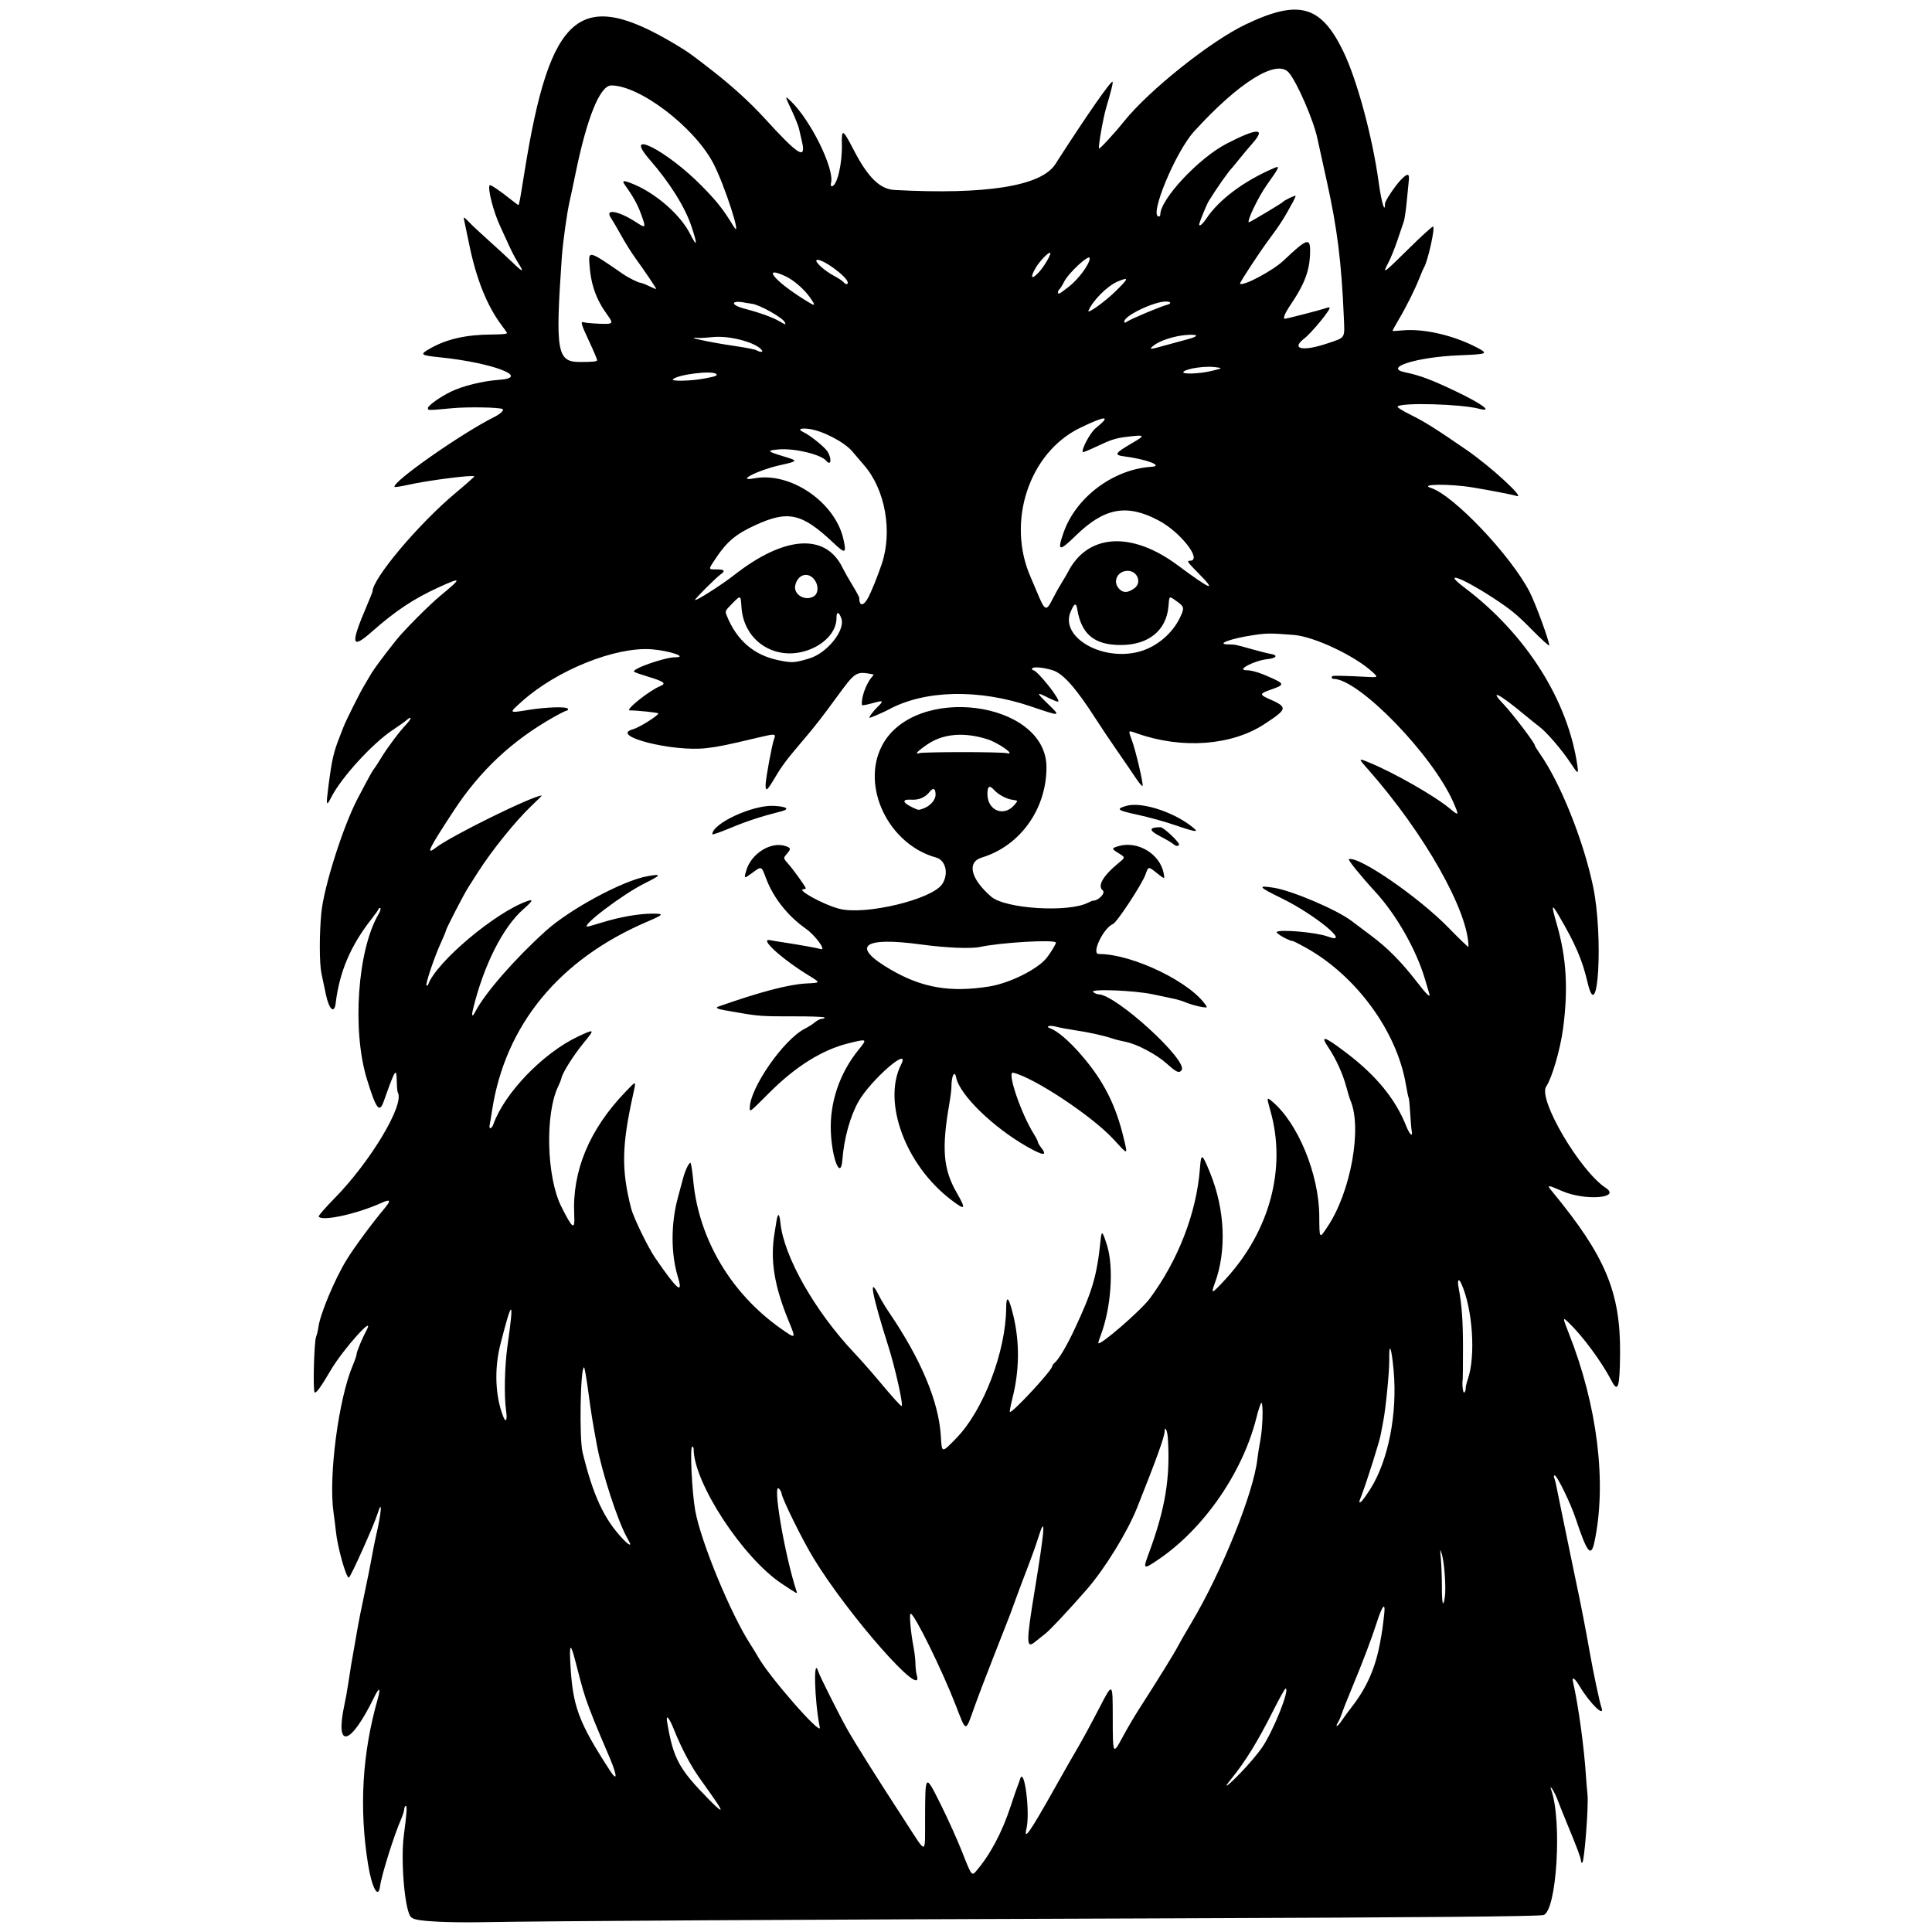 <svg xmlns="http://www.w3.org/2000/svg" width="500mm" height="500mm" viewBox="0 0 500 500" xml:space="preserve"><path d="m113.54 497.34c-5.356-0.287-6.824-0.575-7.368-1.447-1.526-2.444-2.49-14.769-1.645-21.035 0.749-5.557 0.885-7.758 0.463-7.497-0.217 0.134-0.395 0.556-0.395 0.937 0 0.381-0.355 1.503-0.789 2.494-1.846 4.215-5.086 14.545-5.447 17.364-0.446 3.485-2.132 0.401-3.107-5.685-2.339-14.595-1.516-28.654 2.504-42.782 0.842-2.96 0.4-3.178-0.922-0.457-6.162 12.682-10.238 13.671-7.678 1.862 0.289-1.333 0.7-3.597 0.913-5.032 0.598-4.023 0.993-6.414 1.662-10.065 0.338-1.845 0.751-4.194 0.916-5.219 0.165-1.025 0.925-4.799 1.688-8.387 0.763-3.588 1.619-7.865 1.903-9.505 0.283-1.64 0.751-3.989 1.039-5.219 1.473-6.29 1.747-10.147 0.418-5.879-0.917 2.944-7.011 16.503-7.417 16.503-0.737 0-2.985-8.094-3.365-12.115-0.097-1.025-0.36-3.122-0.585-4.66-1.36-9.305 1.28-29.504 4.993-38.208 0.525-1.23 0.958-2.51 0.963-2.844 8e-3 -0.619 1.461-4.135 2.493-6.035 2.618-4.823-5.929 4.653-9.186 10.184-2.566 4.358-3.75 5.999-4.15 5.752-0.496-0.306-0.167-13.068 0.373-14.438 0.226-0.574 0.491-1.679 0.588-2.455 0.417-3.315 4.198-12.362 7.263-17.376 1.969-3.221 6.412-9.251 9.857-13.378 1.756-2.104 1.544-2.479-0.799-1.414-6.314 2.868-15.422 4.854-16.235 3.54-0.12-0.194 1.672-2.27 3.981-4.614 9.437-9.58 18.35-24.484 16.466-27.532-0.106-0.172-0.217-1.422-0.246-2.779-0.083-3.814-0.351-3.411-3.358 5.059-1.138 3.204-1.954 2.144-4.363-5.663-3.907-12.659-2.434-33.526 3.019-42.768 0.406-0.687 0.61-1.369 0.454-1.514-0.156-0.145-0.36-0.05-0.453 0.212-0.093 0.262-0.851 1.338-1.684 2.391-5.529 6.995-8.446 13.802-9.432 22.009-0.341 2.84-1.705 1.631-2.521-2.234-0.335-1.587-0.857-4.06-1.16-5.495-0.546-2.588-0.561-10.218-0.03-15.656 0.663-6.794 5.633-22.429 9.42-29.635 3.158-6.009 3.791-7.148 4.349-7.828 0.252-0.308 1.011-1.482 1.686-2.609 1.527-2.552 4.704-6.803 6.512-8.712 1.447-1.528 1.535-2.357 0.119-1.124-0.46 0.401-2.091 1.562-3.624 2.58-5.274 3.503-13.315 12.314-15.909 17.433-1.284 2.534-1.371 2.133-0.682-3.143 0.875-6.71 1.3-8.554 2.908-12.625 0.283-0.718 0.735-1.88 1.004-2.582 0.548-1.433 4.101-8.557 5.127-10.278 0.367-0.615 1.157-1.957 1.756-2.982 0.989-1.692 3.107-4.559 6.745-9.133 2.054-2.582 8.623-9.167 11.531-11.56 5.503-4.528 5.441-4.802-0.478-2.106-6.484 2.954-11.278 6.13-17.328 11.481-5.396 4.773-5.67 3.436-1.368-6.665 0.807-1.895 1.467-3.539 1.467-3.655 0-3.365 11.971-17.573 21.543-25.569 2.725-2.277 4.893-4.202 4.817-4.277-0.426-0.426-11.981 1.05-16.958 2.168-1.902 0.427-3.547 0.687-3.656 0.578-1.022-1.022 17.098-13.747 25.777-18.102 1.637-0.822 2.614-1.758 2.136-2.048-0.753-0.457-8.944-0.6-12.972-0.227-6.447 0.598-6.337 0.599-6.337-0.032 0-0.636 3.185-2.905 5.971-4.253 3.065-1.484 8.279-2.765 12.399-3.048 8.465-0.58-1.583-4.431-15.201-5.827-5.26-0.539-5.436-0.718-2.375-2.415 4.259-2.361 9.119-3.442 15.705-3.495 3.089-0.025 4.13-0.149 3.945-0.469-0.139-0.24-0.697-1.023-1.24-1.74-3.91-5.163-6.71-12.153-8.587-21.434-0.622-3.075-1.218-5.927-1.323-6.337-0.132-0.512 0.251-0.272 1.222 0.765 0.778 0.831 3.092 3.002 5.142 4.825 2.05 1.823 4.86 4.41 6.244 5.748 2.755 2.665 3.096 2.677 1.412 0.052-0.607-0.947-1.63-2.89-2.273-4.319s-1.717-3.773-2.387-5.208c-1.731-3.708-3.293-9.891-2.66-10.524 0.204-0.204 2.946 1.651 5.494 3.717 0.951 0.771 1.81 1.402 1.908 1.402 0.209 0 0.372-0.87 1.573-8.387 6.648-41.597 14.338-48.054 39.334-33.029 3.099 1.863 4.097 2.58 9.728 6.992 4.885 3.827 9.494 8.04 12.988 11.873 9.037 9.912 10.972 11.077 9.718 5.848-0.231-0.961-0.548-2.335-0.706-3.053-0.158-0.718-0.987-2.796-1.843-4.618-1.887-4.019-1.89-4.051-0.223-2.445 5.123 4.94 11.276 17.456 10.365 21.086-0.132 0.526-0.058 0.887 0.182 0.887 1.346 0 2.734-5.728 2.619-10.81-0.095-4.213 0.228-4.063 3.062 1.423 3.656 7.075 6.783 10.148 10.532 10.35 23.72 1.278 38.006-1.007 41.635-6.661 7.928-12.353 14.433-21.721 14.816-21.338 0.191 0.191-0.265 2.052-1.647 6.721-0.802 2.711-2.119 10.264-1.839 10.544 0.189 0.189 4.035-3.985 6.453-7.003 6.444-8.043 22.314-20.709 31.4-25.061 13.794-6.607 19.529-5.046 25.336 6.897 3.536 7.273 7.566 22.151 9.161 33.82 0.716 5.242 1.661 8.411 1.661 5.574 0-0.653 2.601-4.553 4.028-6.04 1.802-1.877 2.344-1.829 2.115 0.186-0.099 0.871-0.343 3.345-0.542 5.498-0.2 2.153-0.537 4.417-0.749 5.032-0.213 0.615-0.959 2.816-1.658 4.892-0.699 2.075-1.775 4.717-2.391 5.871-1.605 3.009-1.224 2.742 5.271-3.68 3.213-3.178 6.067-5.778 6.342-5.778 0.655 0-1.366 9.107-2.358 10.624-0.134 0.205-0.638 1.379-1.121 2.609-1.17 2.985-3.4 7.454-5.435 10.897-0.914 1.546-1.614 2.844-1.556 2.884 0.058 0.041 1.246-0.028 2.641-0.154 5.561-0.5 13.315 1.318 19.388 4.547 2.808 1.493 2.502 1.616-4.777 1.91-11.023 0.446-19.811 3.216-13.979 4.407 3.757 0.767 6.755 1.89 13.047 4.887 6.941 3.306 9.901 5.53 6.023 4.524-4.707-1.221-19.979-1.644-21.04-0.583-0.2 0.2 1.229 1.107 3.52 2.235 3.469 1.708 6.381 3.541 14.394 9.059 6.216 4.281 15.322 12.666 12.895 11.875-1.055-0.344-6.623-1.427-11.318-2.201-6.07-1.001-14.112-0.912-10.86 0.12 5.835 1.852 20.653 17.454 25.517 26.867 1.534 2.969 5.093 12.666 5.097 13.888 9.1e-4 0.265-2.053-1.604-4.565-4.153-3.829-3.886-5.469-5.223-10.158-8.28-8.039-5.242-13.186-7.038-7.174-2.504 15.87 11.971 26.744 29.13 29.183 46.047 0.335 2.323 0.144 2.245-1.81-0.746-2.088-3.195-6.142-7.919-7.973-9.289-0.776-0.58-2.585-2.035-4.022-3.232-6.441-5.367-9.248-6.75-5.284-2.603 2.307 2.414 8.077 10.012 8.077 10.636 0 0.161 0.563 1.09 1.252 2.064 5.309 7.512 11.287 22.396 13.811 34.388 2.699 12.822 1.329 36.778-1.423 24.881-1.336-5.774-3.158-10.004-7.478-17.36-1.871-3.186-1.946-2.786-0.451 2.407 2.481 8.616 2.956 16.744 1.58 27.004-0.719 5.362-2.866 12.707-4.355 14.902-2.199 3.241 8.754 21.872 15.423 26.234 4.074 2.665-5.411 3.366-11.248 0.831-3.909-1.698-4.101-1.695-2.674 0.034 13.837 16.772 17.754 26.112 17.621 42.021-0.073 8.744-0.541 10.24-2.202 7.035-2.528-4.878-7.439-11.546-11.061-15.021-1.656-1.589-1.656-1.462 4.4e-4 2.728 7.416 18.754 9.873 38.783 6.624 54.005-0.876 4.105-1.894 2.833-4.841-6.046-1.332-4.013-4.834-11.194-5.46-11.194-0.193 0-0.238 0.294-0.099 0.652 0.254 0.657 0.449 1.541 1.537 6.989 0.328 1.64 0.931 4.576 1.342 6.523 0.41 1.948 0.962 4.632 1.227 5.964 0.264 1.333 0.926 4.52 1.47 7.082 1.414 6.662 2.497 12.242 3.762 19.384 0.826 4.664 2.444 12.269 2.836 13.326 1.127 3.045-2.891-0.806-5.639-5.405-1.217-2.036-2.013-2.565-1.684-1.118 1.404 6.179 2.862 16.795 3.367 24.509 0.114 1.743 0.287 3.839 0.385 4.66 0.334 2.799-0.821 17.706-1.371 17.706-0.177 0-0.321-0.265-0.321-0.589 0-0.637-0.979-3.246-3.627-9.662-0.931-2.255-2.055-5.064-2.498-6.243-0.739-1.964-2.209-4.196-1.564-2.374 2.868 8.098 1.388 31.576-2.042 32.385-1.515 0.357-31.506 0.622-95.574 0.844-106.94 0.37-157.51 0.656-180.42 1.02-3.075 0.049-7.521-0.015-9.878-0.141zm139.08-13.097c3.657-4.252 6.706-9.989 8.965-16.867 0.808-2.46 1.617-4.809 1.799-5.219 0.181-0.41 0.44-1.14 0.576-1.622 1.075-3.817 2.696 8.395 1.69 12.731-0.775 3.337 0.89 0.936 7.443-10.736 2.187-3.895 4.869-8.592 5.959-10.437s3.542-6.374 5.448-10.065c3.465-6.71 3.465-6.71 3.477 2.143 0.014 10.143 7e-3 10.13 2.646 5.219 1.074-1.999 2.867-5.06 3.986-6.803 5.274-8.216 9.282-14.69 10.161-16.413 0.42-0.823 2.035-3.631 3.59-6.241 7.867-13.204 16.128-33.742 17.053-42.393 0.11-1.025 0.457-3.206 0.772-4.846 0.599-3.123 0.781-9.332 0.282-9.641-0.16-0.099-0.764 1.695-1.343 3.985-3.594 14.214-13.688 28.734-25.495 36.674-3.755 2.526-3.861 2.451-2.339-1.657 4.297-11.599 5.634-19.718 4.941-30.014-0.123-1.826-0.821-3.187-0.821-1.601 0 1.316-2.209 7.435-7.138 19.774-2.531 6.335-8.313 15.727-12.991 21.103-4.497 5.166-9.479 10.49-10.709 11.442-0.714 0.552-1.974 1.555-2.8 2.228-2.188 1.783-2.193-0.034-0.032-13.152 2.746-16.671 2.98-20.44 0.839-13.513-0.459 1.486-1.581 4.632-2.494 6.989-0.912 2.358-2.21 5.796-2.884 7.642-0.674 1.845-1.473 4.026-1.776 4.846-0.303 0.82-2.141 5.517-4.085 10.437-1.944 4.92-4.271 11.025-5.171 13.565-2.348 6.629-2.06 6.652-4.787-0.391-3.573-9.225-10.743-23.798-11.708-23.798-0.4 0 3e-3 4.708 0.727 8.513 0.287 1.504 0.521 3.518 0.521 4.476 0 0.957 0.165 2.315 0.366 3.018 1.934 6.742-17.686-15.515-26.703-30.292-2.963-4.856-8.33-15.751-8.33-16.908 0-0.191-0.258-0.674-0.572-1.072-1.95-2.465 1.382 17.218 4.503 26.601 0.196 0.59 0.104 0.54-3.865-2.095-10.08-6.691-22.769-26.073-22.802-34.828-1e-3 -0.359-0.17-0.652-0.375-0.652-0.632 0-0.074 11.835 0.782 16.567 1.457 8.058 9.18 26.763 14.322 34.688 0.665 1.025 1.551 2.473 1.968 3.218 2.865 5.114 16.427 20.605 15.948 18.216-1.386-6.912-1.703-18.787-0.385-14.445 0.331 1.091 5.358 11.11 7.411 14.77 2.074 3.697 7.069 11.637 15.273 24.277 5.461 8.413 4.921 8.498 4.949-0.78 0.035-12.05-7e-3 -12.01 4.057-3.875 1.842 3.688 4.352 9.259 5.577 12.382 2.368 6.033 2.457 6.154 3.575 4.853zm-67.352-18.079c-0.8-1.179-2.584-3.71-3.965-5.625-2.524-3.501-4.879-7.937-6.953-13.1-1.204-2.996-2.052-3.897-1.701-1.807 1.597 9.519 3.019 12.15 10.892 20.148 3.263 3.315 3.797 3.433 1.728 0.384zm141.34-13.894c2.964-4.337 7.325-15.275 6.09-15.275-0.174 0-1.601 2.558-3.17 5.685-3.983 7.935-7.212 13.189-10.847 17.651-2.393 2.937-1.194 2.169 2.401-1.538 1.992-2.055 4.48-4.99 5.527-6.523zm-168.67 2.991c-0.809-1.948-2.09-4.967-2.848-6.71-0.757-1.743-1.967-4.762-2.687-6.71-1.272-3.438-1.633-4.67-3.444-11.742-1.255-4.902-1.627-4.851-1.365 0.186 0.588 11.301 2.044 15.263 10.273 27.954 1.891 2.917 1.925 1.489 0.07-2.979zm189.31-9.974c0.511-0.767 1.718-2.413 2.682-3.656 3.771-4.862 5.997-9.908 7.196-16.31 0.573-3.058 0.703-3.948 1.114-7.652 0.355-3.195-0.51-2.202-1.917 2.199-1.361 4.258-3.647 10.273-6.652 17.5-1.066 2.563-2.156 5.33-2.422 6.151-0.267 0.82-0.73 1.869-1.03 2.33-0.3 0.461-0.4 0.838-0.223 0.836 0.177-1e-3 0.741-0.63 1.252-1.398zm26.681-32.001c0.343-2.288-0.134-9.081-0.776-11.056-0.501-1.542-0.507-1.514-0.254 1.217 0.142 1.538 0.259 4.767 0.259 7.176 0 4.532 0.323 5.649 0.771 2.663zm-210.82-13.706c0-0.077-0.406-0.873-0.903-1.771-2.393-4.323-6.429-16.756-7.73-23.811-1.212-6.577-1.409-7.801-2.258-14.072-0.451-3.332-0.93-6.057-1.062-6.057-0.958 0-1.28 18.321-0.386 21.993 2.729 11.207 5.551 17.269 10.458 22.459 1.157 1.224 1.881 1.708 1.881 1.259zm191.53-14.223c4.647-7.335 7.044-19.503 6.037-30.644-0.557-6.163-1.23-7.767-1.137-2.708 0.05 2.704-0.903 12.491-1.525 15.656-0.221 1.128-0.54 2.805-0.707 3.728-0.31 1.71-3.418 11.572-4.814 15.278-0.91 2.415-0.888 2.268-0.304 2.02 0.256-0.109 1.359-1.608 2.45-3.33zm-107.15-13.152c7.039-7.227 12.852-22.446 12.912-33.805 0.018-3.459 0.73-2.63 1.877 2.186 1.627 6.832 1.553 14.049-0.217 21.1-0.487 1.941-0.805 3.61-0.707 3.709 0.502 0.502 10.965-10.779 10.965-11.823 0-0.195 0.262-0.573 0.582-0.839 1.085-0.9 3.085-4.25 5.109-8.554 4.737-10.074 5.869-13.936 6.827-23.28 0.26-2.531 0.479-2.351 1.646 1.347 1.831 5.802 1.066 16.44-1.69 23.524-0.301 0.773-0.547 1.575-0.547 1.782 0 1.139 10.978-8.336 13.32-11.496 7.369-9.942 12.1-22.209 12.971-33.628 0.316-4.144 0.545-4.041 2.672 1.206 3.843 9.48 4.275 20.181 1.153 28.547-1.068 2.862-0.748 2.733 2.8-1.127 11.457-12.464 15.806-28.706 11.644-43.485-1.045-3.71-1.037-3.749 0.481-2.471 6.634 5.582 12.052 18.766 12.137 29.536 0.049 6.164-0.018 6.08 2.192 2.756 5.99-9.008 8.956-25.56 5.854-32.669-0.179-0.41-0.687-2.087-1.129-3.728-0.842-3.124-2.658-7.09-4.489-9.804-2.32-3.437-1.205-3.111 4.696 1.377 7.656 5.822 12.613 11.894 15.358 18.812 0.907 2.287 1.817 3.073 1.435 1.241-0.093-0.449-0.263-2.47-0.377-4.491-0.114-2.021-0.291-3.811-0.394-3.977-0.103-0.166-0.44-1.783-0.751-3.594-2.349-13.706-12.832-28.02-25.842-35.287-1.714-0.957-3.261-1.74-3.438-1.74-0.903 0-4.451-2.006-4.125-2.332 0.754-0.754 10.261 0.088 13.198 1.169 6.465 2.381-3.222-5.653-11.932-9.897-6.058-2.951-6.401-3.426-1.957-2.71 4.761 0.767 16.484 5.787 20.112 8.614 0.522 0.406 2.739 2.072 4.928 3.702 4.33 3.224 7.925 6.856 11.957 12.077 2.601 3.369 3.559 4.259 3.163 2.939-0.116-0.386-0.641-2.145-1.168-3.908-2.228-7.466-7.402-16.534-12.739-22.329-3.684-4-7.24-8.388-6.891-8.505 2.58-0.86 18.088 9.818 25.855 17.803 2.808 2.887 5.105 5.09 5.105 4.896 0-9.213-11.401-29.381-25.918-45.851-2.684-3.045-2.685-3.039 0.167-1.878 6.394 2.602 17.029 8.67 20.953 11.955 2.342 1.961 2.403 1.855 0.912-1.574-5.34-12.281-24.48-32.009-31.059-32.013-0.256-1.5e-4 -0.466-0.168-0.466-0.373s0.21-0.387 0.466-0.405c0.971-0.066 4.697 0.043 8.108 0.237 3.541 0.202 3.541 0.202 2.007-1.213-4.596-4.239-15.116-9.199-20.392-9.614-6.016-0.474-6.921-0.471-10.317 0.028-5.845 0.858-10.007 2.365-6.691 2.422 1.938 0.033 1.753-4e-3 6.318 1.277 1.948 0.547 4.086 1.082 4.753 1.19 1.948 0.315 1.465 1.102-0.821 1.338-3.428 0.354-8.255 2.873-5.516 2.879 1.497 3e-3 3.546 0.637 6.694 2.072 3.212 1.464 3.173 1.734-0.426 2.977-2.813 0.972-2.877 1.278-0.484 2.329 5.018 2.204 4.959 2.575-1.032 6.519-8.511 5.603-21.328 6.567-32.957 2.48-2.498-0.878-2.412-0.999-1.359 1.903 0.993 2.736 2.926 11.025 2.717 11.652-0.076 0.227-0.911-0.754-1.857-2.18-0.946-1.426-3.063-4.522-4.705-6.88s-4.117-6.048-5.5-8.201c-5.217-8.12-8.512-11.836-11.244-12.68-2.558-0.79-5.298-0.98-5.298-0.367 0 0.205 0.132 0.373 0.293 0.373 1.055 0 7.286 7.849 6.452 8.127-0.191 0.064-1.384-0.408-2.651-1.048-3.063-1.546-3.059-1.341 0.034 1.654 3.398 3.292 3.393 3.292-4.386 0.647-13.542-4.605-27.559-4.286-36.945 0.842-1.037 0.567-4.523 2.078-4.793 2.078-0.378 0 0.758-1.59 1.991-2.787 1.735-1.685 1.58-1.784-1.47-0.938-1.381 0.383-2.528 0.581-2.549 0.44-0.264-1.792 1.061-5.542 2.561-7.245 0.316-0.359 0.506-0.665 0.423-0.681-4.549-0.865-4.604-0.831-9.47 5.812-4.056 5.538-5.513 7.41-8.553 10.991-4.647 5.473-5.545 6.665-7.511 9.969-2.021 3.396-2.388 3.676-2.388 1.823 0-1.509 1.653-10.445 2.196-11.872 0.537-1.411 0.328-1.435-3.873-0.439-8.796 2.083-10.243 2.38-13.589 2.785-8.714 1.056-25.333-3.177-19.083-4.86 1.609-0.433 6.828-3.711 6.571-4.127-0.134-0.217-5.331-0.763-7.371-0.774-1.374-7e-3 5.091-5.162 7.89-6.291 1.678-0.677 1-1.186-3.308-2.484-1.743-0.525-3.3-1.077-3.461-1.227-0.753-0.699 7.854-3.729 10.637-3.744 3.456-0.019-1.502-1.708-6.057-2.064-9.316-0.728-24.524 5.36-33.549 13.431-3.532 3.158-3.578 3.096 1.677 2.249 4.633-0.746 9.939-0.9 10.15-0.295 0.089 0.256-0.027 0.466-0.258 0.466-0.232 0-1.797 0.779-3.479 1.731-10.7 6.057-18.974 13.804-25.727 24.088-6.6 10.051-7.437 11.775-4.686 9.653 3.98-3.071 25.135-13.479 27.395-13.479 0.082 0-1.134 1.216-2.702 2.703-4.058 3.848-10.327 11.636-13.896 17.262-0.903 1.423-2.018 3.175-2.478 3.892-1.116 1.741-5.753 10.73-5.753 11.155 0 0.184-0.57 1.566-1.266 3.07-1.642 3.549-4.078 10.755-3.74 11.067 0.144 0.133 0.336 0.037 0.425-0.214 2.091-5.847 17.522-18.821 25.744-21.644 1.595-0.548 1.291 0.031-1.136 2.164-5.286 4.645-10.248 14.518-12.994 25.857-0.443 1.829-0.181 2.127 0.579 0.657 2.508-4.849 10.265-13.74 18.293-20.967 6.265-5.639 19.889-12.974 26.225-14.119 3.858-0.697 3.725-0.341-0.691 1.849-5.627 2.791-16.714 11.189-14.772 11.189 0.167 0 1.923-0.499 3.903-1.109 4.495-1.385 9.424-2.246 12.856-2.246 3.159 0 3.017 0.234-1.242 2.052-22.884 9.767-36.863 26.795-40.24 49.017-0.234 1.538-0.504 3.173-0.602 3.634-0.251 1.193 0.53 1.042 0.963-0.186 2.84-8.06 12.899-18.483 21.933-22.727 4.334-2.036 4.405-1.956 1.449 1.638-2.588 3.147-5.39 7.565-5.75 9.068-0.123 0.513-0.463 1.406-0.755 1.986-3.542 7.026-3.171 23.603 0.701 31.328 2.929 5.843 3.55 6.255 3.346 2.22-0.576-11.409 3.895-22.167 13.264-31.913 2.912-3.029 2.803-3.077 1.935 0.853-2.911 13.179-3.012 19.311-0.484 29.262 0.609 2.399 4.348 10.105 6.239 12.86 5.716 8.329 7.31 9.675 5.88 4.963-1.842-6.07-1.841-13.82 4e-3 -20.619 0.417-1.538 0.995-3.685 1.284-4.772 0.585-2.204 1.508-4.175 1.955-4.175 0.161 0 0.491 2.093 0.732 4.652 1.417 15.039 9.733 29.102 22.571 38.17 4.028 2.845 4.055 2.823 2.186-1.71-3.821-9.268-4.9-15.967-3.707-23.033 0.069-0.41 0.264-1.626 0.433-2.703 0.401-2.556 0.795-2.481 1.076 0.205 0.912 8.729 8.922 22.824 19.099 33.609 1.652 1.751 4.404 4.861 6.115 6.911 3.838 4.598 6.005 6.993 6.175 6.824 0.418-0.418-1.713-9.931-3.45-15.397-4.192-13.194-5.235-18.674-2.539-13.351 0.59 1.165 1.766 3.136 2.614 4.38 8.363 12.272 12.96 23.223 13.498 32.159 0.27 4.488 0.171 4.475 3.991 0.552zm-1.419-61.755c-11.766-9.001-17.753-25.27-12.863-34.953 2.569-5.087-7.852 3.975-11.04 9.6-2.135 3.767-3.747 9.595-4.15 15.002-0.406 5.446-2.685-0.019-2.993-7.176-0.325-7.569 2.26-15.212 7.192-21.267 2.309-2.835 2.255-2.868-2.642-1.649-6.793 1.691-13.651 5.97-20.423 12.744-5.176 5.176-5.111 5.125-5.111 3.995 0-5.122 8.749-17.721 14.241-20.509 0.881-0.447 2.075-1.209 2.655-1.694 0.58-0.485 1.376-0.881 1.771-0.881 0.394 0 0.717-0.148 0.717-0.329 0-0.181-3.564-0.317-7.921-0.302-7.76 0.027-9.357-0.073-13.885-0.872-1.23-0.217-3.037-0.53-4.015-0.696-1.933-0.328-2.538-0.662-1.723-0.949 10.823-3.814 18.217-5.759 22.789-5.993 3.79-0.194 3.773-0.138 0.613-2.081-7.13-4.383-13.003-9.774-9.929-9.115 0.461 0.099 2.013 0.354 3.448 0.568 3.53 0.525 8.798 1.469 9.599 1.721 1.538 0.484-1.4-3.546-3.827-5.25-4.697-3.298-8.435-8.024-10.316-13.041-1.212-3.234-1.143-3.204-3.47-1.496-2.279 1.673-2.303 1.664-1.626-0.617 1.3-4.379 6.446-7.532 10.172-6.233 1.381 0.481 1.41 0.724 0.249 2.073-0.897 1.042-0.897 1.042 0.466 2.574 1.216 1.367 4.146 5.428 4.469 6.195 0.068 0.162-0.155 0.295-0.497 0.295-2.215 0 5.054 4.014 9.202 5.082 6.713 1.728 24.027-2.434 26.626-6.4 1.739-2.654 0.923-6.177-1.592-6.87-12.252-3.38-19.495-18.315-14.017-28.901 8.359-16.154 42.566-11.712 42.587 5.529 0.014 10.823-6.807 20.359-16.712 23.368-3.951 1.2-2.936 5.497 2.391 10.122 3.658 3.175 20.065 4.19 25.117 1.554 0.522-0.272 1.079-0.496 1.236-0.498 1.459-0.011 3.348-2.007 2.528-2.671-1.425-1.154 0.055-3.739 4.021-7.019 1.891-1.564 1.889-1.483 0.06-2.614-1.842-1.138-1.846-1.267-0.05-1.805 5.033-1.508 10.863 2.03 11.769 7.143 0.252 1.424 0.252 1.424-1.667-0.093-2.378-1.879-2.291-1.887-3.055 0.254-0.909 2.545-7.372 12.386-8.429 12.835-2.51 1.065-5.676 7.76-3.67 7.76 8.895 0 24.31 7.536 27.958 13.666 0.309 0.519-3.436-0.28-5.62-1.199-0.767-0.323-2.149-0.736-3.072-0.919-0.923-0.183-3.271-0.678-5.219-1.1-4.801-1.041-16.613-1.492-15.492-0.592 0.398 0.32 1.002 0.581 1.342 0.581 4.511 0 23.43 17.289 21.517 19.663-0.658 0.817-1.332 0.516-3.762-1.677-2.707-2.444-7.8-5.138-10.775-5.7-1.079-0.204-2.633-0.6-3.453-0.881-2.125-0.727-6.223-1.624-9.692-2.121-1.64-0.235-3.78-0.641-4.755-0.902-1.689-0.451-2.974-0.081-1.512 0.436 1.824 0.645 4.852 3.244 7.981 6.851 5.821 6.711 9.038 13.077 11.104 21.976 0.932 4.015 1.081 4.025-2.803-0.193-5.489-5.962-20.595-15.964-25.922-17.164-1.664-0.375 2.026 10.533 5.362 15.851 0.572 0.911 1.043 1.834 1.048 2.05 4e-3 0.216 0.336 0.812 0.737 1.325 1.873 2.394 0.8 2.374-3.497-0.066-8.85-5.025-17.488-13.44-18.382-17.907-0.415-2.076-1.233-0.418-1.233 2.501 0 0.665-0.246 2.622-0.548 4.35-2.011 11.533-1.574 16.845 1.881 22.88 2.575 4.499 2.344 4.787-1.49 1.854zm9.988-55.158c5.153-0.829 12.31-4.362 14.699-7.255 1.104-1.337 2.647-3.885 2.499-4.125-0.497-0.804-14.249 4e-3 -19.592 1.151-2.385 0.512-8.831 0.246-15.265-0.63-15.308-2.085-18.327 0.472-7.761 6.573 8.087 4.67 15.386 5.9 25.42 4.285zm6.357-46.855c1.116-1.248 1.116-1.248-0.376-1.449-1.588-0.214-3.678-1.337-4.805-2.583-1.172-1.295-1.688-0.96-1.688 1.093 0 4.212 4.146 5.985 6.87 2.938zm-23.388 0.778c1.761-0.665 3.1-2.205 3.1-3.565 0-1.622-0.607-1.907-1.539-0.722-1.119 1.423-2.761 2.141-4.632 2.026-2.664-0.164-2.494 0.747 0.393 2.103 1.374 0.645 1.387 0.646 2.678 0.158zm10.085-14.569c5.691-4e-3 10.851 0.119 11.466 0.272 2.527 0.63-2.195-2.716-5.121-3.628-6.054-1.889-11.423-1.411-15.488 1.381-2.643 1.815-3.402 2.679-1.947 2.217 0.408-0.129 5.398-0.238 11.09-0.242zm54.507 23.769c-0.3-0.283-1.844-1.19-3.43-2.015-2.949-1.534-2.892-2.316 0.169-2.316 0.744 0 4.766 3.754 4.766 4.449 0 0.56-0.857 0.493-1.504-0.118zm-119.27-2.508c0-2.799 10.438-7.628 15.893-7.352 3.394 0.171 4.291 0.822 1.954 1.417-5.324 1.356-8.844 2.506-13.077 4.275-2.623 1.096-4.769 1.843-4.769 1.66zm119.66-2.396c-2.563-0.876-6.882-2.07-9.598-2.653-5.287-1.136-5.74-1.503-2.861-2.316 3.705-1.046 11.547 1.356 16.467 5.044 2.641 1.98 1.971 1.968-4.007-0.075zm-173.02 151.65c-0.57-3.901-0.396-11.682 0.381-17.115 1.735-12.122 1.187-12.166-1.864-0.148-1.63 6.419-1.346 13.477 0.755 18.761 0.667 1.677 1.07 0.847 0.727-1.498zm248.33-5.815c3e-3 -0.449 0.245-1.503 0.537-2.341 2.109-6.051 1.276-18.347-1.682-24.839-0.662-1.452-1.059-0.941-0.712 0.918 0.862 4.625 1.165 8.746 1.16 15.808-3e-3 4.3-0.036 7.976-0.073 8.169-0.216 1.114 0.07 3.533 0.393 3.333 0.205-0.127 0.375-0.598 0.378-1.047zm-169.9-188.93c4.64-1.387 9.391-7.3 8.325-10.362-0.633-1.818-1.285-1.879-1.261-0.118 0.043 3.152-2.593 6.361-6.589 8.022-8.634 3.587-17.399-1.679-17.999-10.815-0.211-3.21-0.178-3.199-2.479-0.863-1.788 1.816-1.805 1.856-1.316 3.075 2.531 6.311 6.96 10.156 13.221 11.479 3.609 0.763 4.262 0.729 8.099-0.418zm85.537-1.804c4.359-1.208 8.418-4.615 10.405-8.735 1.217-2.522 1.148-2.876-0.827-4.268-2.046-1.442-1.893-1.535-2.136 1.312-0.532 6.255-5.166 10.007-12.361 10.007-6.801 0-10.168-2.769-11.236-9.24-0.296-1.793-0.742-1.636-1.711 0.602-2.861 6.61 8.199 13.001 17.865 10.322zm-22.579-13.519c0.646-1.281 1.698-3.168 2.339-4.194 0.641-1.025 1.394-2.312 1.675-2.86 5.081-9.927 16.448-10.637 28.372-1.773 8.654 6.433 10.339 7.089 5.414 2.108-2.883-2.916-3.116-3.252-2.253-3.252 3.37 0-2.3-7.351-8.021-10.399-8.289-4.417-14.088-3.35-21.572 3.969-4.242 4.148-4.774 4.003-3.088-0.839 3.186-9.149 12.869-16.412 22.717-17.042 3.35-0.214-1.182-1.953-7.082-2.717-2.634-0.341-2.347-0.816 2.044-3.379 3.659-2.135 3.53-2.267-1.587-1.631-2.524 0.314-3.938 0.764-7.037 2.241-2.133 1.017-3.953 1.774-4.044 1.683-0.519-0.519 1.901-5.066 3.29-6.18 4.173-3.35 2.772-3.384-4.013-0.097-13.213 6.402-19.134 24.321-12.78 38.677 0.363 0.82 1.111 2.581 1.663 3.914 2.004 4.842 2.342 4.993 3.965 1.771zm-47.571-0.655c0.883-1.742 2.283-5.239 3.359-8.384 2.901-8.489 0.935-19.444-4.624-25.757-0.74-0.84-2.084-2.411-2.987-3.491-2.041-2.44-7.829-5.417-11.311-5.817-2.224-0.256-2.837 0.145-1.305 0.853 1.711 0.791 5.54 3.884 6.251 5.05 1.147 1.881 0.863 3.822-0.347 2.365-1.374-1.655-8.186-3.295-12.268-2.953-3.258 0.273-3.112 0.495 1.175 1.793 3.909 1.183 3.893 1.222-0.94 2.306-5.748 1.289-11.612 4.319-6.545 3.382 9.328-1.725 20.888 6.192 23.016 15.763 0.832 3.743 0.509 3.856-2.623 0.909-8.128-7.647-11.642-8.448-20.113-4.583-4.994 2.278-7.364 4.239-10.159 8.405-2.166 3.229-2.171 3.081 0.094 3.081 2.027 0 2.33 0.38 1.025 1.285-1.141 0.791-6.617 6.254-6.617 6.601 0 0.497 6.808-3.832 10.201-6.486 12.868-10.068 23.464-10.833 27.878-2.013 0.631 1.26 1.882 3.479 2.781 4.931 0.899 1.452 1.635 2.847 1.635 3.1 0 2.27 1.187 2.105 2.424-0.338zm-14.063-0.205c0.928-0.65 1.107-2.301 0.395-3.638-1.48-2.779-4.598-2.273-5.322 0.863-0.569 2.464 2.724 4.318 4.928 2.775zm82.836-1.99c1.987-1.433 0.812-4.513-1.721-4.513-2.705 0-4.025 2.861-2.174 4.712 1.063 1.063 2.228 1.003 3.895-0.2zm-111.29-54.283c3.07-0.587 3.492-0.75 3.061-1.181-0.971-0.971-9.963 0.138-11.208 1.382-0.576 0.576 4.779 0.443 8.147-0.201zm131.42-2c2.796-0.69 2.796-0.69 0.684-0.965-2.407-0.313-6.959 0.325-8.013 1.124-1.062 0.805 3.854 0.698 7.329-0.159zm-159.17-2.731c0-0.248-0.824-2.219-1.832-4.38-2.395-5.136-2.575-5.754-1.592-5.441 0.413 0.131 2.191 0.296 3.951 0.368 3.657 0.148 3.784 0.013 2.123-2.281-2.988-4.125-4.306-7.918-4.662-13.419-0.209-3.232 0.078-3.138 8.733 2.86 1.355 0.939 3.977 2.241 4.54 2.255 0.264 7e-3 1.278 0.402 2.251 0.879 0.974 0.477 1.771 0.795 1.771 0.706 0-0.242-3.06-4.781-5.223-7.748-1.046-1.435-2.737-4.119-3.757-5.964-1.02-1.845-2.271-3.984-2.78-4.753-1.599-2.416 2.119-1.721 6.634 1.24 2.483 1.628 2.55 1.49 1.14-2.337-0.887-2.407-2.042-4.474-4.08-7.3-0.945-1.31-0.423-1.351 2.354-0.184 5.796 2.435 12.037 7.942 14.478 12.775 1.842 3.647 1.99 2.972 0.398-1.819-1.69-5.086-5.573-11.305-10.853-17.378-7.222-8.308 4.42-2.416 13.514 6.84 3.938 4.008 5.58 6.096 8.207 10.433 2.431 4.015-2.329-10.774-5.26-16.341-4.941-9.384-19.028-20.129-26.391-20.129-2.916 0-6.28 8.274-9.244 22.738-0.609 2.973-1.29 6.178-1.513 7.122-0.685 2.9-1.783 10.752-2.055 14.684-1.691 24.492-1.248 27.025 4.724 27.025 3.213 0 4.422-0.123 4.422-0.451zm42.703-2.495c-1.236-2-8.244-3.941-12.67-3.509-1.654 0.161-3.218 0.273-3.474 0.248-4.662-0.46 1.976 1.042 9.293 2.103 2.6 0.377 5.032 0.862 5.405 1.079 0.837 0.487 1.727 0.536 1.446 0.08zm104.35-1.363c1.845-0.518 4.403-1.214 5.685-1.547 3.183-0.827 2.997-1.386-0.373-1.121-3.047 0.24-6.827 1.48-8.376 2.748-1.316 1.077-1.028 1.069 3.064-0.08zm42.105-0.551c4.603-1.565 4.326-1.103 4.082-6.828-0.606-14.198-1.706-22.957-4.415-35.154-1.146-5.159-2.235-10.108-2.421-10.996-0.985-4.709-5.261-14.564-7.4-17.054-3.111-3.623-12.927 2.479-24.536 15.252-4.822 5.306-11.724 21.993-9.097 21.993 0.207 0 0.377-0.235 0.377-0.523 0-3.962 9.971-14.618 17.147-18.324 7.924-4.093 10.267-4.16 6.799-0.196-1.181 1.35-2.811 3.294-3.622 4.319-0.811 1.025-1.564 1.948-1.673 2.05-0.908 0.851-4.001 5.239-6.129 8.696-0.57 0.927-2.457 5.562-2.457 6.037 0 0.656 0.89-0.09 1.898-1.593 3.248-4.84 9.562-9.566 17.252-12.916 1.882-0.82 1.783-0.566-1.671 4.307-2.247 3.169-5.328 9.634-4.591 9.634 0.263 0 8.539-4.955 8.733-5.229 0.316-0.446 3.356-1.887 3.337-1.582-0.01 0.158-0.303 0.817-0.652 1.464-2.249 4.172-3.395 5.976-6.071 9.561-2.589 3.469-7.865 11.502-7.675 11.685 0.774 0.747 8.509-3.37 11.297-6.013 5.913-5.606 6.846-5.964 6.846-2.631 0 5.056-1.257 8.497-5.274 14.437-1.247 1.844-1.804 3.282-1.272 3.282 0.435 0 9.122-2.235 10.199-2.624 0.677-0.244 1.303-0.372 1.391-0.284 0.399 0.399-4.57 6.473-6.559 8.018-3.59 2.788-0.351 3.425 6.156 1.212zm-140.56-5.378c-0.442-1.152-6.476-4.562-8.548-4.831-0.603-0.079-1.265-0.178-1.47-0.222-4.019-0.855-4.333 0.489-0.356 1.52 3.827 0.993 7.057 2.158 8.929 3.223 1.775 1.009 1.707 0.995 1.444 0.309zm93.61-2.548c2.255-0.943 4.562-1.825 5.125-1.96 1.409-0.337 1.29-0.912-0.186-0.9-3.104 0.023-10.717 3.684-10.717 5.154 0 0.428 0.141 0.422 0.839-0.032 0.461-0.301 2.684-1.318 4.939-2.261zm-8.143-5.415c3.574-3.495 3.673-3.877 0.684-2.638-2.667 1.106-6.434 4.857-7.592 7.562-0.442 1.031 4.206-2.282 6.908-4.924zm-78.821 1.725c-1.599-2.324-4.288-4.683-6.527-5.725-6.137-2.857-2.985 1.096 4.766 5.978 3.059 1.927 3.242 1.9 1.761-0.253zm66.834-3.008c2.529-1.963 5.405-5.875 5.405-7.352 0-1.276-5.469 3.745-6.646 6.101-0.469 0.939-1.011 1.806-1.204 1.925-0.193 0.119-0.351 0.468-0.351 0.776 0 0.658 0.242 0.532 2.796-1.45zm-57.219-1.047c0-1.535-7.196-6.691-8.09-5.796-0.43 0.43 2.143 2.749 4.361 3.931 1.177 0.627 2.351 1.394 2.608 1.704 0.545 0.657 1.122 0.739 1.122 0.161zm49.444-2.673c1.353-1.449 3.273-4.72 2.956-5.036-0.343-0.343-2.742 2.13-3.772 3.888-1.514 2.584-1.087 3.186 0.816 1.149z" stroke-width="1.409"></path></svg>